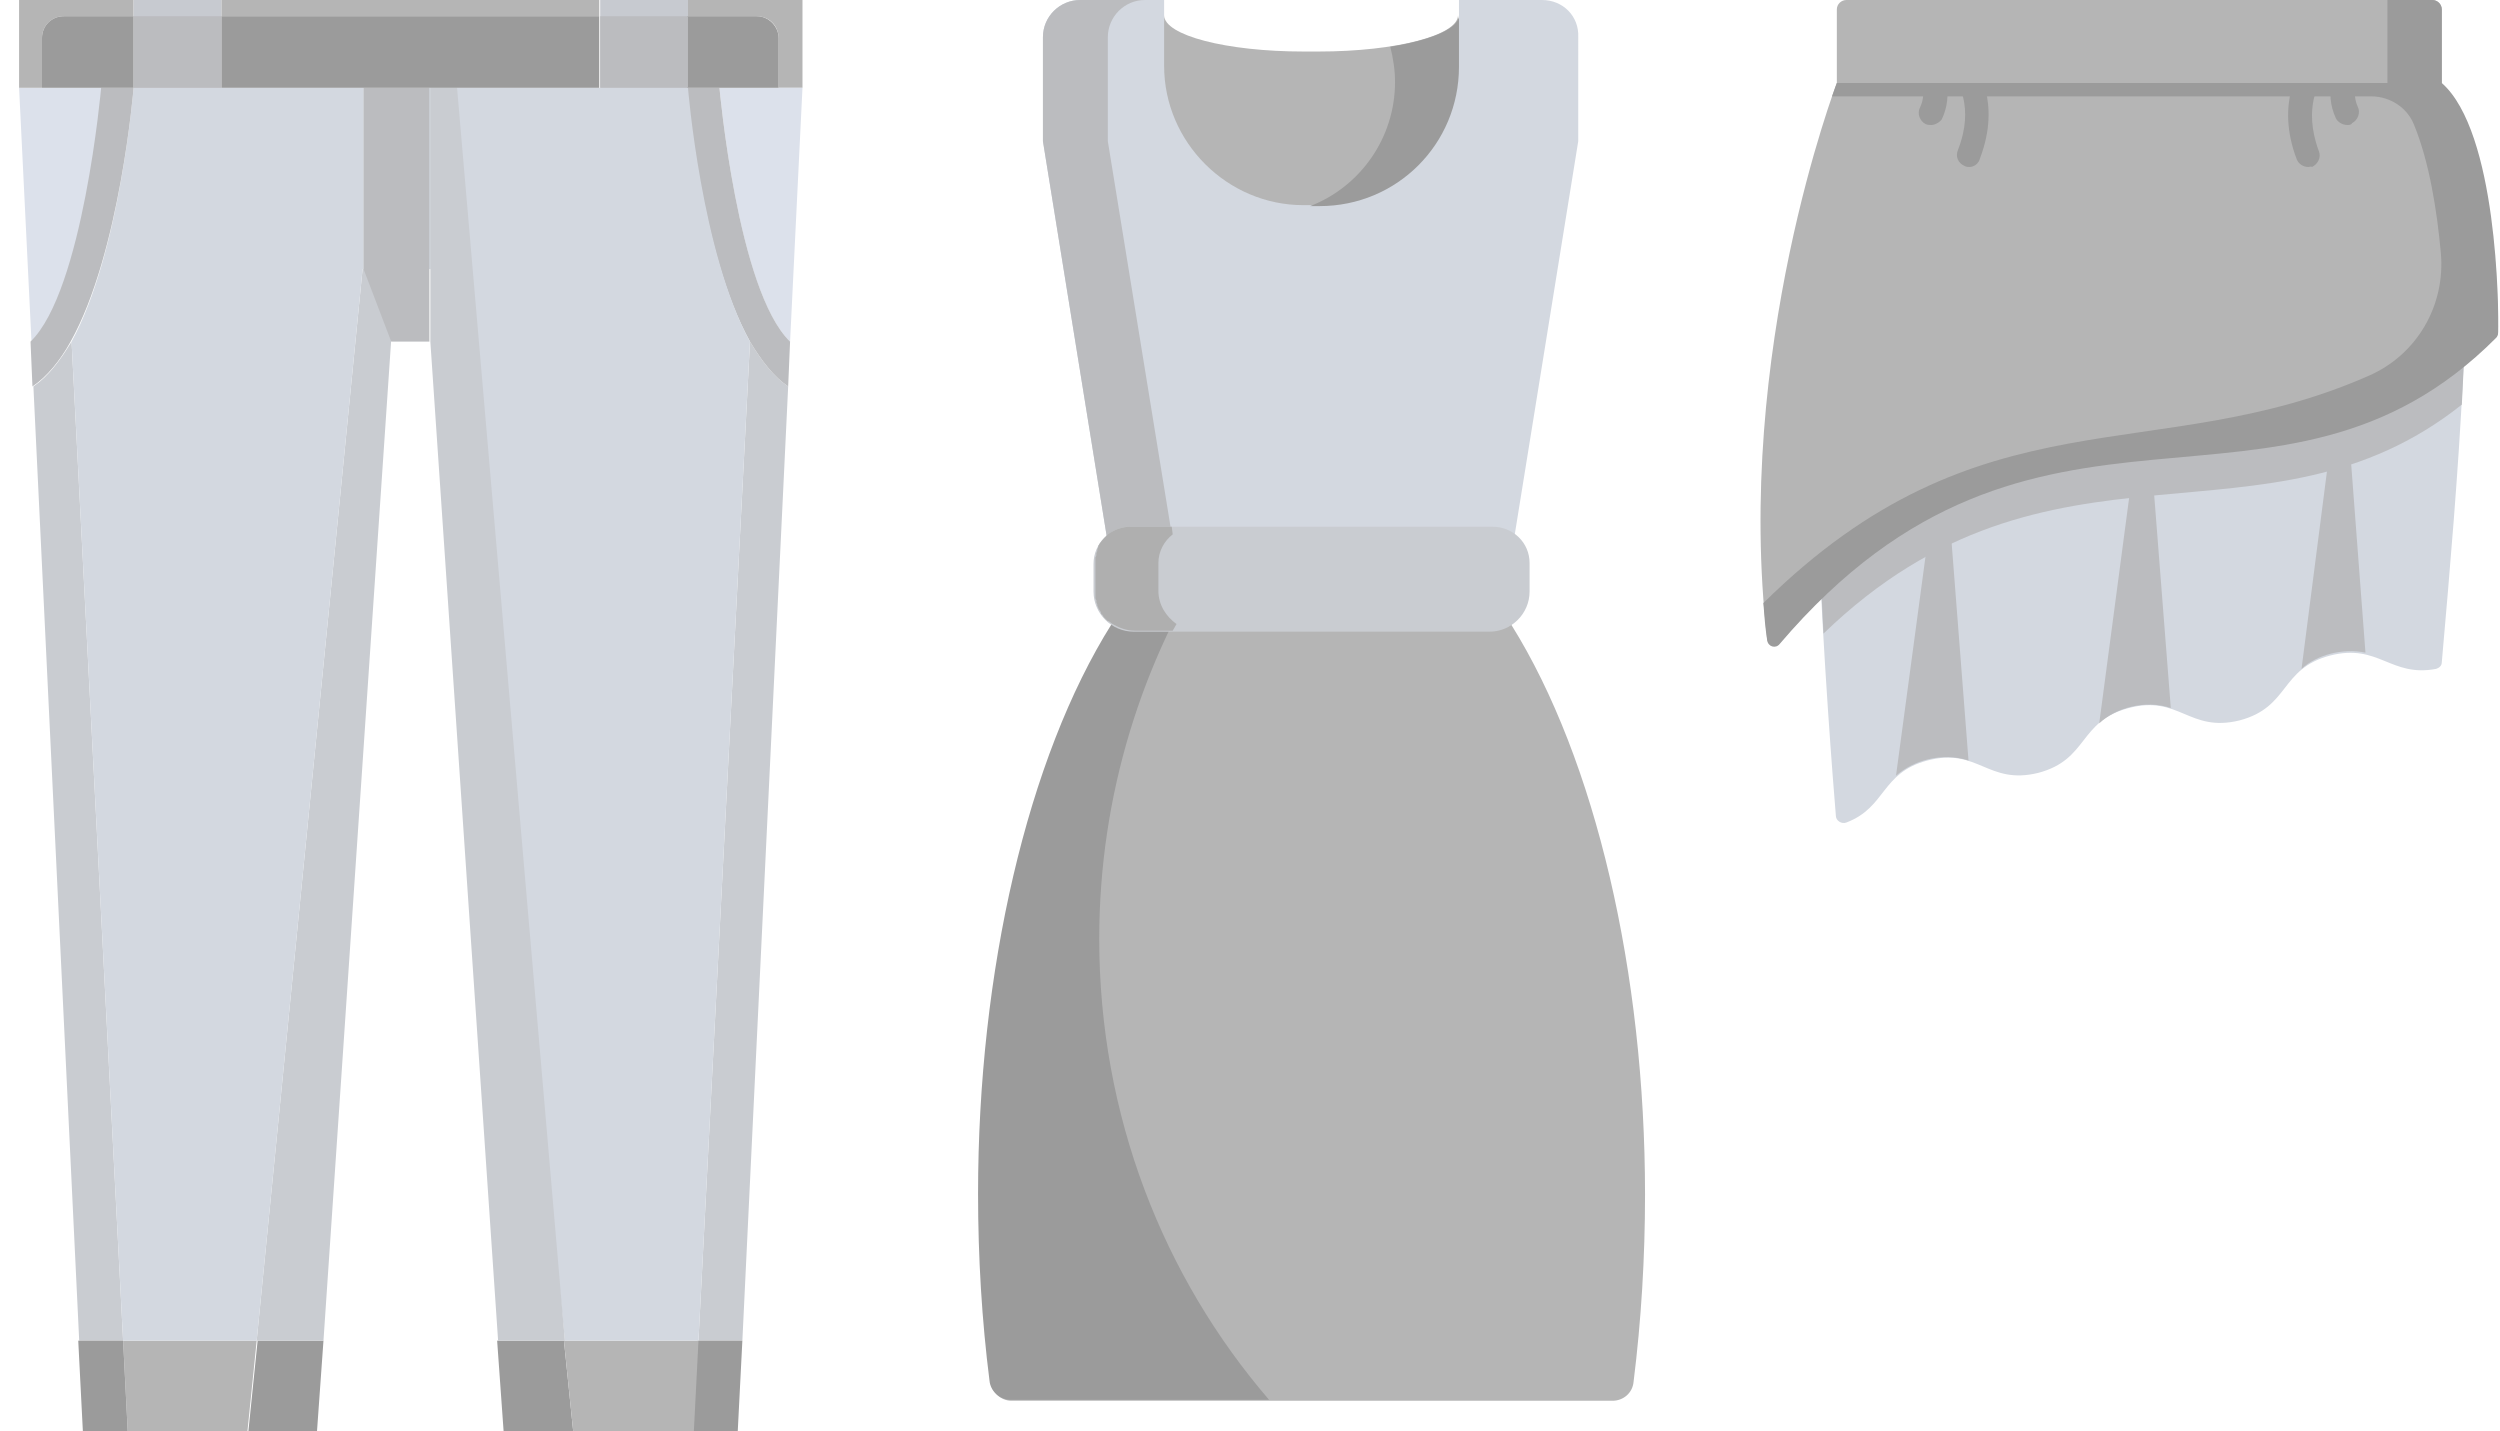 <?xml version="1.0" encoding="utf-8"?>
<!-- Generator: Adobe Illustrator 25.2.0, SVG Export Plug-In . SVG Version: 6.00 Build 0)  -->
<svg version="1.1" id="Layer_1" xmlns="http://www.w3.org/2000/svg" xmlns:xlink="http://www.w3.org/1999/xlink" x="0px" y="0px"
	 viewBox="0 0 262 150" style="enable-background:new 0 0 262 150;" xml:space="preserve">
<style type="text/css">
	.st0{fill:#9B9B9B;}
	.st1{fill:#C9CCD1;}
	.st2{fill:#B5B5B5;}
	.st3{fill:#DCE1EB;}
	.st4{fill:#BBBCBF;}
	.st5{fill:#C7CAD0;}
	.st6{fill:#D3D8E0;}
	.st7{fill:none;stroke:#C7CAD0;stroke-width:0.287;stroke-miterlimit:1.147;}
	.st8{fill:#AFAFAF;}
</style>
<g>
	<path class="st0" d="M60.1,150.3h-7.3l-0.7-9.8h7L60.1,150.3z"/>
	<path class="st1" d="M82.6,40.5l-4.8,100h-4.6l5.4-104.7C79.8,37.8,81.1,39.5,82.6,40.5z"/>
	<path class="st0" d="M77.8,140.5l-0.5,9.8h-4.7l0.5-9.8H77.8z"/>
	<path class="st2" d="M73.2,140.5l-0.5,9.8H60.1l-1-9.8H73.2z"/>
	<path class="st2" d="M23.2,0h39.6v1.7H23.2V0z"/>
	<path class="st2" d="M84.1,0v9.2h-2.5V4c0-1.3-1-2.3-2.3-2.3h-7.3V0H84.1z"/>
	<path class="st3" d="M84.1,9.2l-1.3,26.6c-5.5-5.2-7.4-26.6-7.4-26.6H84.1z"/>
	<path class="st4" d="M82.8,35.8l-0.2,4.7c-1.5-1-2.8-2.7-4-4.7c-5.2-9.3-6.6-26.6-6.6-26.6h3.4C75.4,9.2,77.3,30.5,82.8,35.8z"/>
	<path class="st5" d="M62.9,0h9.2v9.2h-9.2V0z"/>
	<path class="st3" d="M10.7,9.2c0,0-1.9,21.3-7.4,26.6L2,9.2H10.7z"/>
	<path class="st1" d="M12.9,140.5H8.3l-4.8-100c1.5-1,2.8-2.7,4-4.7L12.9,140.5z"/>
	<path class="st6" d="M78.6,35.8l-5.4,104.7h-14L48.1,28.2h-10v-19h34C72.1,9.2,73.5,26.5,78.6,35.8z"/>
	<path class="st0" d="M33.9,140.5l-0.7,9.8H26l1-9.8H33.9z"/>
	<path class="st1" d="M41.5,28.2l-7.6,112.3h-7L38,28.2H41.5z"/>
	<path class="st2" d="M26.9,140.5l-1,9.8H13.4l-0.5-9.8H26.9z"/>
	<path class="st0" d="M13.4,150.3H8.7l-0.5-9.8h4.7L13.4,150.3z"/>
	<path class="st2" d="M14,0v1.7H6.7c-1.3,0-2.3,1-2.3,2.3v5.2H2V0H14z"/>
	<path class="st6" d="M38.1,9.2v19H38L26.9,140.5h-14L7.5,35.8C12.6,26.5,14,9.2,14,9.2L38.1,9.2L38.1,9.2z"/>
	<path class="st5" d="M14,0h9.2v9.2H14V0z"/>
	<path class="st4" d="M14,9.2c0,0-1.4,17.3-6.6,26.6c-1.1,2-2.5,3.7-4,4.7l-0.2-4.7c5.5-5.3,7.4-26.6,7.4-26.6H14z"/>
	<path class="st7" d="M3.3,35.8L3.3,35.8"/>
	<path class="st4" d="M38.1,9.2v19l2.9,7.6h4V9.2H38.1z"/>
	<path class="st1" d="M59.2,140.5h-7L45.1,35.8V9.2h2.8L59.2,140.5z"/>
	<path class="st0" d="M14,1.7v7.5H4.4V4c0-1.3,1-2.3,2.3-2.3L14,1.7L14,1.7z"/>
	<path class="st0" d="M81.6,4v5.2h-9.6V1.7h7.3C80.6,1.7,81.6,2.8,81.6,4z"/>
	<path class="st0" d="M23.2,1.7h39.6v7.5H23.2V1.7z"/>
	<path class="st4" d="M14,1.7h9.2v7.5H14V1.7z"/>
	<path class="st4" d="M62.9,1.7h9.2v7.5h-9.2V1.7z"/>
</g>
<g>
	<path class="st2" d="M158.4,65.5v-5.8c0-1.2-1-2.2-2.2-2.2h-37.4c-1.2,0-2.2,1-2.2,2.2v5.8c-8.8,14-14,36.4-14,59.7
		c0,6.7,0.4,13.3,1.2,19.6c0.1,1.1,1.1,2,2.2,2h63c1.1,0,2.1-0.8,2.2-2c0.8-6.4,1.2-13,1.2-19.6C172.4,101.9,167.2,79.6,158.4,65.5z
		"/>
	<path class="st0" d="M115.2,98.4c0-15.1,4.5-29.2,12.2-41h-8.7c-1.2,0-2.2,1-2.2,2.2v5.8c-8.8,14-14,36.4-14,59.7
		c0,6.7,0.4,13.3,1.2,19.6c0.1,1.1,1.1,2,2.2,2H133C121.9,133.8,115.2,116.9,115.2,98.4z"/>
	<path class="st6" d="M161.6,0h-8.7v1.9c0,2.1-6.5,3.8-14.6,3.8h-1.6C128.6,5.7,122,4,122,1.9V0h-8.8c-2.1,0-3.9,1.7-3.9,3.9v10.9
		l6.7,41.5h28h7.8h6.9l6.7-41.5V3.9C165.5,1.7,163.8,0,161.6,0z"/>
	<path class="st2" d="M136.6,21.5h1.6c8.1,0,14.6-6.5,14.6-14.6V1.6c0,2.1-6.5,3.8-14.6,3.8h-1.6c-8.1,0-14.6-1.7-14.6-3.8v5.3
		C122,14.9,128.6,21.5,136.6,21.5z"/>
	<path class="st4" d="M122.5,56.3c0.1-0.1,0.2-0.2,0.3-0.3l-6.7-41.2V3.9c0-2.1,1.7-3.9,3.9-3.9h-6.8c-2.1,0-3.9,1.7-3.9,3.9v10.9
		l6.7,41.5H122.5L122.5,56.3z"/>
	<path class="st1" d="M156.4,55.2h-37.6h-0.3c-2.1,0-3.9,1.7-3.9,3.9v0.3v0.5v0.3v1.1V62c0,2.3,1.9,4.2,4.2,4.2h37.3
		c2.3,0,4.2-1.9,4.2-4.2v-0.8v-1.1v-0.3v-0.5V59C160.3,56.9,158.6,55.2,156.4,55.2z"/>
	<path class="st8" d="M118.5,55.2c-0.9,0-1.7,0.3-2.4,0.8l0,0c-0.3,0.3-0.6,0.6-0.8,0.9c0,0,0,0,0,0c-0.1,0.1-0.1,0.2-0.2,0.3
		c0,0,0,0.1,0,0.1c0,0.1-0.1,0.2-0.1,0.3c0,0,0,0.1,0,0.1c0,0.1-0.1,0.2-0.1,0.3c0,0,0,0.1,0,0.1c0,0.1,0,0.2-0.1,0.3
		c0,0,0,0.1,0,0.1c0,0.1,0,0.3,0,0.4v0.3v0.5v0.3v1.1V62c0,0.2,0,0.3,0,0.5c0,0,0,0.1,0,0.1c0,0.1,0,0.2,0.1,0.3c0,0.1,0,0.1,0,0.2
		c0,0.1,0.1,0.2,0.1,0.3c0,0,0,0.1,0,0.1c0.1,0.1,0.1,0.3,0.2,0.4c0,0,0,0,0,0c0.1,0.1,0.2,0.3,0.2,0.4c0,0,0,0.1,0.1,0.1
		c0.1,0.1,0.1,0.2,0.2,0.3c0,0,0.1,0.1,0.1,0.1c0.1,0.1,0.2,0.2,0.3,0.3c0,0,0,0,0.1,0c0.1,0.1,0.3,0.2,0.4,0.3
		c0.7,0.4,1.5,0.7,2.3,0.7h4c0.1-0.2,0.3-0.5,0.4-0.7l0,0c-1.1-0.8-1.9-2-1.9-3.5v-0.8v-1.1v-0.3v-0.5V59c0-1.2,0.6-2.3,1.5-3
		l-0.1-0.8h-3.9H118.5L118.5,55.2z"/>
	<path class="st0" d="M145.7,4.9c0.3,1.2,0.5,2.4,0.5,3.7c0,5.9-3.7,11-8.9,13h1c8.1,0,14.6-6.5,14.6-14.6V1.6
		C152.9,3,150,4.2,145.7,4.9z"/>
</g>
<g>
	<g>
		<path class="st6" d="M191.1,15.2c-2.7,20.1,0.7,63.1,1.3,70.3c0,0.5,0.6,0.9,1.1,0.7c4.2-1.6,3.6-5.2,8.5-6.5
			c5.3-1.4,6.3,2.6,11.6,1.3c5.3-1.4,4.2-5.4,9.5-6.8c5.3-1.4,6.3,2.6,11.6,1.3c5.3-1.4,4.2-5.4,9.5-6.8c5.1-1.3,6.3,2.3,11.1,1.4
			c0.3-0.1,0.6-0.3,0.6-0.7c1.7-19.3,3.6-41.8,1.8-54H191.1z"/>
		<path class="st4" d="M255.9,12.5h-63.4c0,0-0.7,1.8-1.6,4.9c-1.4,13.1-0.6,33.7,0.2,49c23.8-23,46.3-7.6,66.9-24
			c0.6-10.9,0.7-21-0.3-27.7C257.1,13.9,256.5,13.1,255.9,12.5z"/>
		<g>
			<path class="st4" d="M198.7,81.3L198.7,81.3c1.8-1.6,4.8-2.5,7.6-1.6l0,0l-2.7-34.8L198.7,81.3z"/>
			<path class="st4" d="M227.5,74.2l-2.7-34.6l-4.8,36.2C221.7,74.2,224.8,73.3,227.5,74.2z"/>
			<path class="st4" d="M247.9,68.4l-2.4-31.7l-4.3,33.4C242.8,68.6,245.6,67.9,247.9,68.4L247.9,68.4z"/>
		</g>
		<path class="st2" d="M192.5,8.7c0,0-10.8,28.2-7.3,58.3c0.1,0.6,0.9,0.9,1.3,0.4c26.9-31.6,52.3-9.2,75.1-32.1
			c0.1-0.1,0.2-0.3,0.2-0.5c0-2.6-0.2-21-6-26.1H192.5z"/>
		<g>
			<g>
				<g>
					<path class="st0" d="M202.4,13.1c-0.2,0-0.4,0-0.6-0.1c-0.6-0.3-0.9-1.1-0.6-1.7c0.8-1.6,0-3.1,0-3.1c-0.3-0.6-0.1-1.4,0.6-1.7
						c0.6-0.3,1.4-0.1,1.7,0.6c0.1,0.1,1.3,2.7,0,5.4C203.3,12.8,202.8,13.1,202.4,13.1z"/>
				</g>
				<g>
					<path class="st0" d="M206.4,17.5c-0.2,0-0.3,0-0.5-0.1c-0.7-0.3-1-1-0.7-1.7c1.8-4.6-0.2-7.3-0.3-7.4c-0.4-0.6-0.3-1.4,0.2-1.8
						c0.6-0.4,1.4-0.3,1.8,0.2c0.1,0.2,2.9,3.9,0.6,9.9C207.4,17.1,206.9,17.5,206.4,17.5L206.4,17.5z"/>
				</g>
			</g>
			<g>
				<g>
					<path class="st0" d="M246,13.1c-0.5,0-1-0.3-1.2-0.7c-1.3-2.8,0-5.3,0-5.4c0.3-0.6,1.1-0.9,1.7-0.6c0.6,0.3,0.9,1.1,0.6,1.7
						c0,0.1-0.7,1.6,0,3.1c0.3,0.6,0,1.4-0.6,1.7C246.4,13.1,246.2,13.1,246,13.1z"/>
				</g>
				<g>
					<path class="st0" d="M241.9,17.5c-0.5,0-1-0.3-1.2-0.8c-2.3-6,0.5-9.8,0.6-9.9c0.4-0.6,1.3-0.7,1.8-0.2
						c0.6,0.4,0.7,1.2,0.2,1.8c-0.1,0.1-2,2.8-0.3,7.4c0.3,0.7-0.1,1.4-0.7,1.7C242.2,17.4,242.1,17.5,241.9,17.5L241.9,17.5z"/>
				</g>
			</g>
		</g>
		<path class="st2" d="M255.9,8.7h-63.4V1c0-0.6,0.5-1,1-1h61.4c0.6,0,1,0.5,1,1V8.7L255.9,8.7z"/>
		<path class="st0" d="M255.9,8.7h-3.5h-2.2h-57.7c0,0-0.2,0.5-0.5,1.4h56.5c2,0,3.8,1.2,4.5,3c1.6,3.9,2.4,9,2.8,13.4
			c0.5,5.5-2.5,10.7-7.6,12.9c-22.3,9.8-40.5,1.2-63.4,23.8c0.1,1.3,0.2,2.6,0.4,3.9c0.1,0.7,0.9,0.9,1.3,0.4
			c26.9-31.6,52.3-9.2,75.1-32.1c0.1-0.1,0.2-0.3,0.2-0.5C261.9,32.2,261.7,13.8,255.9,8.7L255.9,8.7z"/>
		<path class="st0" d="M250.2,0v8.7h5.7V1c0-0.6-0.5-1-1-1H250.2z"/>
	</g>
</g>
</svg>
